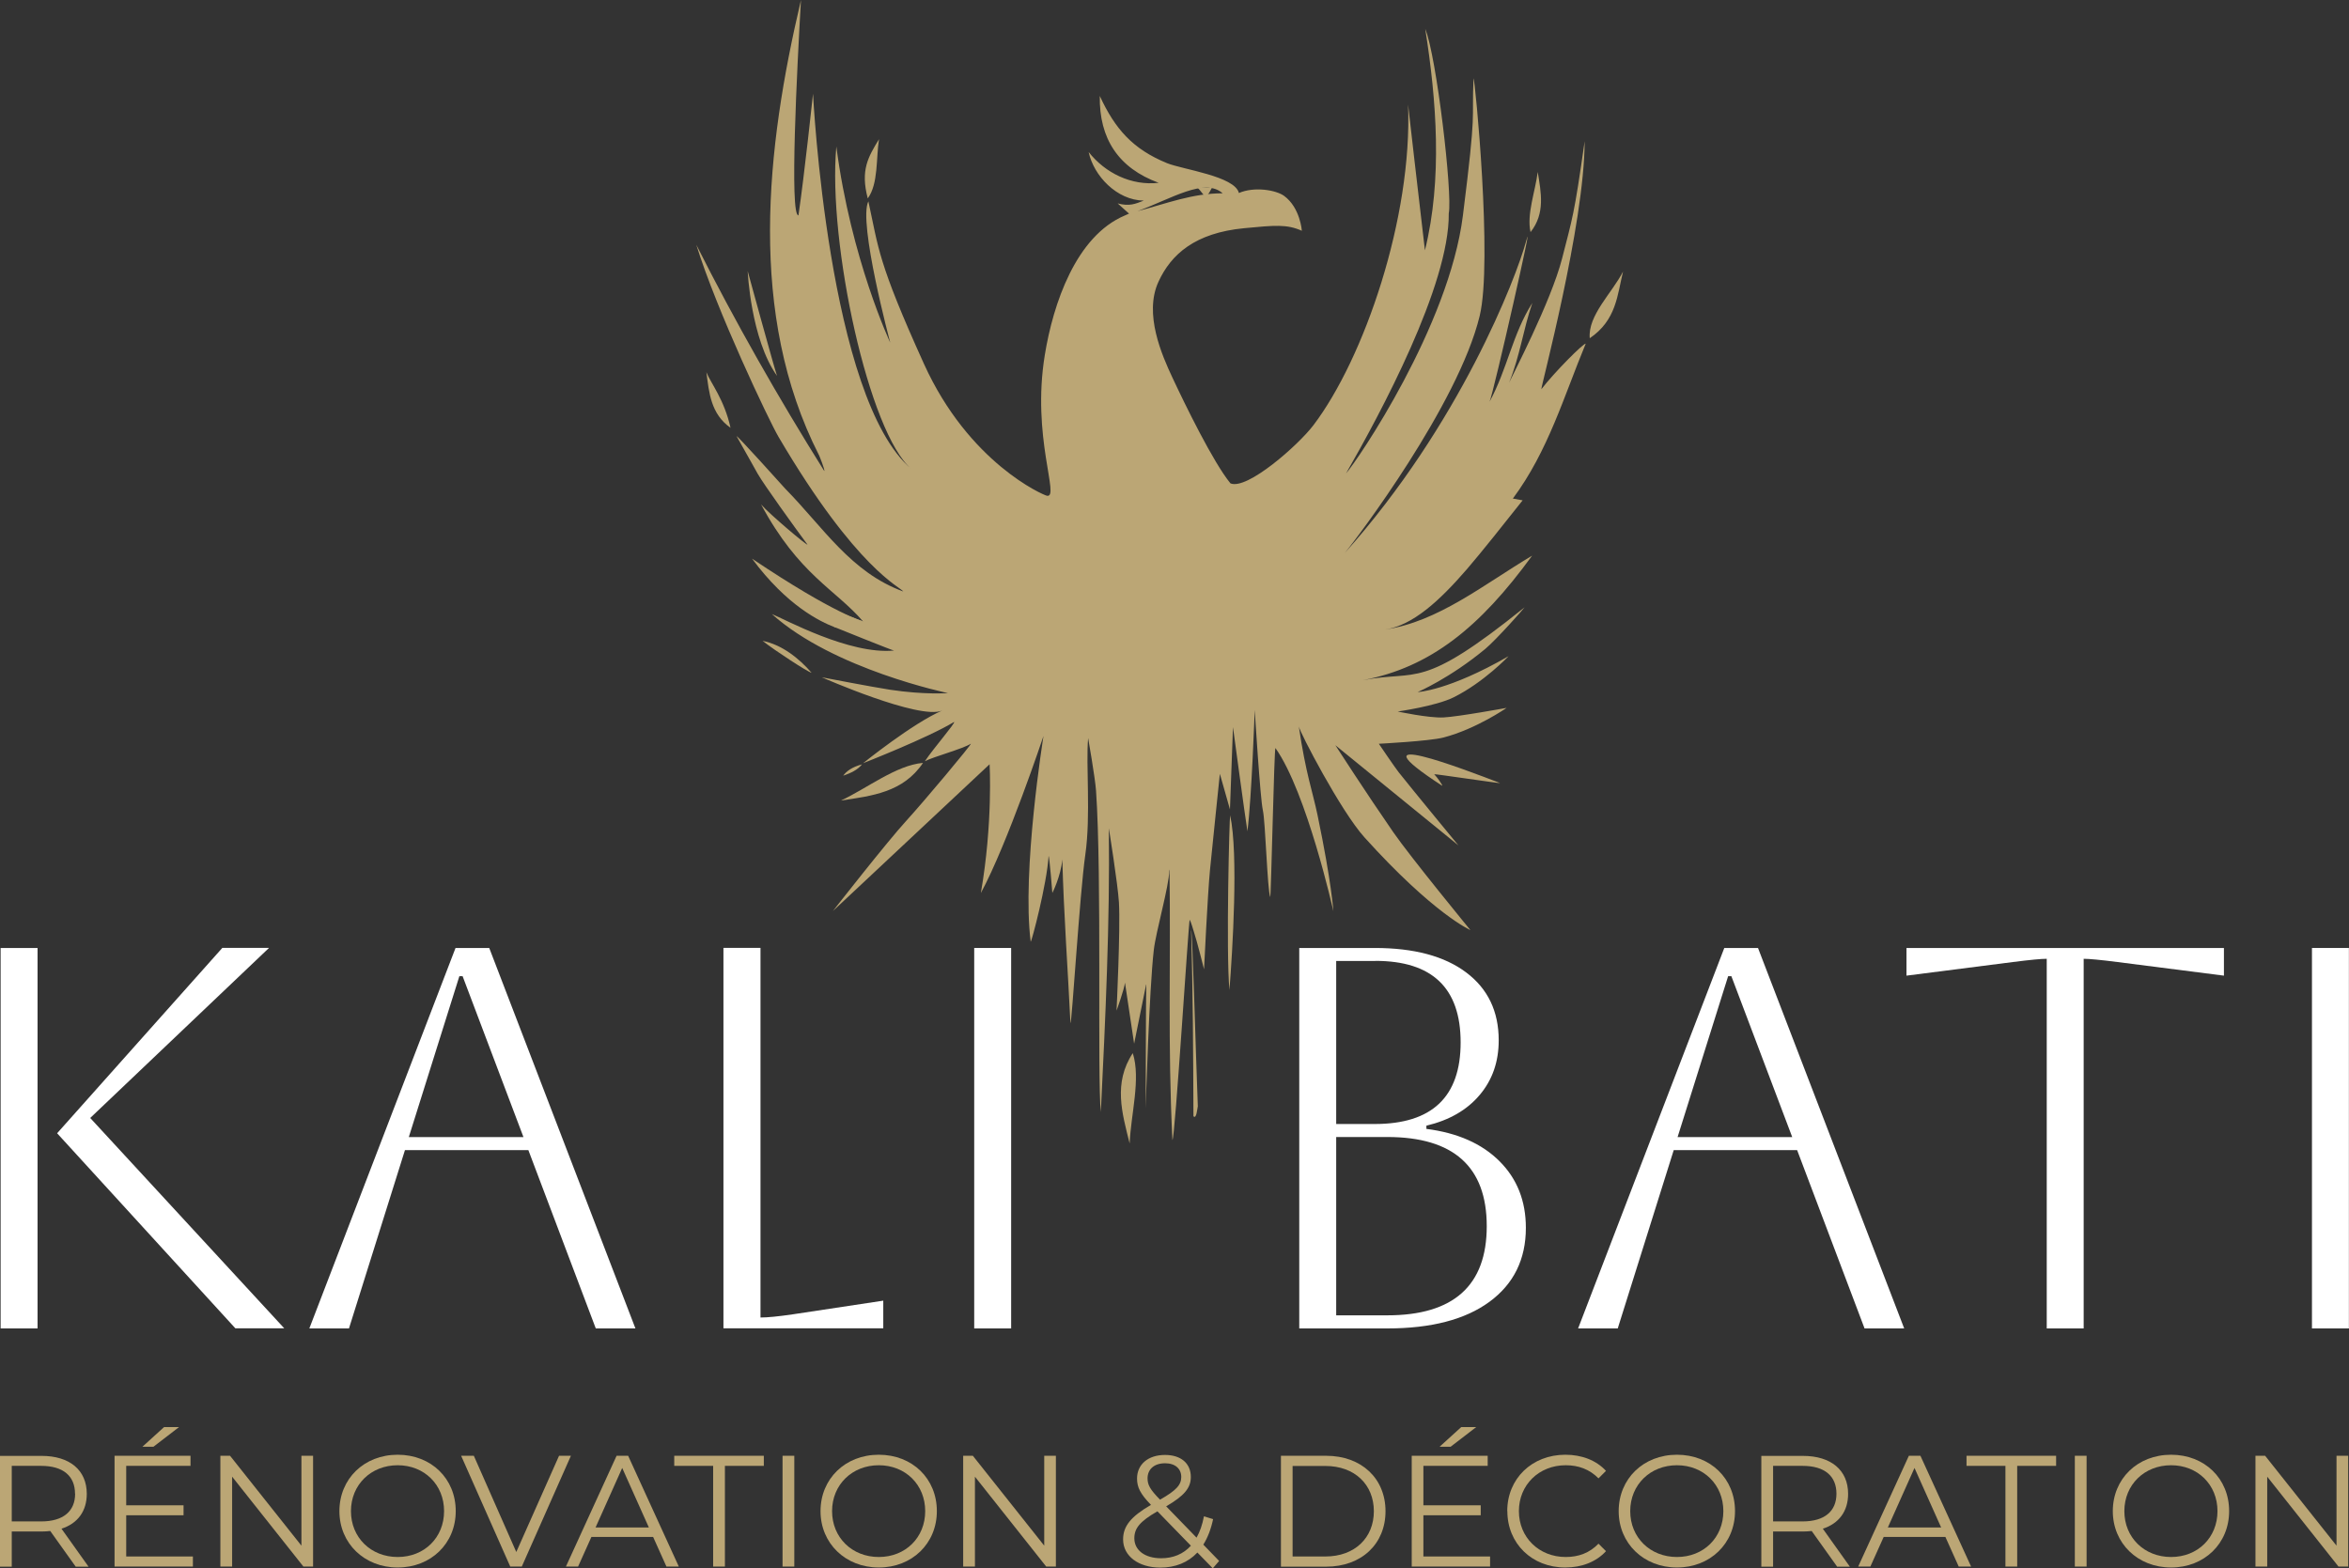 <?xml version="1.0" encoding="UTF-8"?>
<svg xmlns="http://www.w3.org/2000/svg" id="Calque_2" data-name="Calque 2" viewBox="0 0 225.76 150.75">
  <rect x="0" y="0" width="225.76" height="150.75" fill="#333333" stroke="none"/>
  <defs>
    <style>
      .cls-1 {
        fill: #bba675;
      }

      .cls-2 {
        fill: #fff;
      }
    </style>
  </defs>
  <g id="Calque_1-2" data-name="Calque 1">
    <g>
      <path class="cls-2" d="M.06,127.69v-36.57h3.55v36.57H.06ZM22.63,127.69l-17.14-18.76,15.88-17.82h4.49l-17.19,16.35,18.65,20.22h-4.7Z"></path>
      <path class="cls-2" d="M29.73,127.69l14.05-36.57h3.24l14.05,36.57h-3.81l-6.48-17.14h-11.86l-5.38,17.14h-3.81ZM44.15,93.83l-4.86,15.47h11.02l-5.85-15.47h-.31Z"></path>
      <path class="cls-2" d="M69.54,91.11h3.55v35.53c.66,0,1.71-.1,3.13-.31l8.67-1.31v2.66h-15.36v-36.57Z"></path>
      <path class="cls-2" d="M93.63,127.69v-36.57h3.55v36.57h-3.55Z"></path>
      <path class="cls-2" d="M124.87,127.69v-36.57h7.26c3.76,0,6.69.78,8.78,2.35,2.09,1.57,3.13,3.74,3.13,6.53,0,2.06-.61,3.81-1.83,5.25-1.22,1.45-2.93,2.43-5.12,2.95v.31c2.99.38,5.34,1.42,7.03,3.11,1.69,1.69,2.53,3.82,2.53,6.4,0,3.03-1.17,5.4-3.5,7.11-2.33,1.71-5.61,2.56-9.82,2.56h-8.46ZM132.18,92.37h-3.76v15.67h3.71c5.5,0,8.25-2.61,8.25-7.84s-2.73-7.84-8.2-7.84ZM133.33,109.29h-4.91v17.14h4.91c6.37,0,9.56-2.86,9.56-8.57s-3.19-8.57-9.56-8.57Z"></path>
      <path class="cls-2" d="M151.67,127.69l14.05-36.57h3.24l14.05,36.57h-3.81l-6.48-17.14h-11.86l-5.38,17.14h-3.81ZM166.09,93.83l-4.86,15.47h11.02l-5.85-15.47h-.31Z"></path>
      <path class="cls-2" d="M196.71,127.69v-35.53c-.52,0-1.6.1-3.24.31l-10.24,1.31v-2.66h30.51v2.66l-10.24-1.31c-1.64-.21-2.72-.31-3.24-.31v35.53h-3.55Z"></path>
      <path class="cls-2" d="M222.2,127.69v-36.57h3.55v36.57h-3.55Z"></path>
      <g>
        <path class="cls-1" d="M114.48,89.43c.17,5.87.2,11.98.22,17.86.29.33.37-.73.42-.96-.21-5.49-.52-16.99-.64-16.9Z"></path>
        <path class="cls-1" d="M118.16,95.17c.29-3.69.88-13.06.07-16.8-.07,0-.41,13.09-.07,16.8Z"></path>
        <path class="cls-1" d="M82.85,73.47c-.95.25-1.51.66-1.81,1.09.79-.27,1.4-.58,1.81-1.09Z"></path>
        <path class="cls-1" d="M116.48,18.04c-.47,0-.93,0-1.38,0,.69.69.69,1.37,1.38,0Z"></path>
        <path class="cls-1" d="M80.19,60.27s5.61,2.27,5.73,2.26c-4.28.41-10.49-3.01-11.74-3.51,5.95,5.34,16.93,7.6,16.93,7.6,0,0-2.22.18-5.55-.32-1.65-.25-6.58-1.2-6.58-1.2,0,0,9.38,4.13,11.57,3.2-2.81,1.2-7.6,5.06-7.6,5.06,0,0,6.24-2.44,8.75-3.97.12.13-1.96,2.5-2.81,3.78.75-.41,3.75-1.22,4.42-1.69.08.08-4.54,5.59-6.16,7.36-1.9,2.07-7.1,8.73-7.1,8.73l15.06-14.11s.33,5.62-.84,12.38c2.57-4.76,6.02-15.1,6.02-15.1,0,0-2.1,13.01-1.23,19.78.09,0,1.55-5.52,1.72-8.24.08,0,.36,3.55.36,3.55,0,0,.8-1.55.96-3.22.14,5.28.53,10.52.78,15.75.14-.03.89-12.45,1.43-16.22.54-3.77.04-8.64.27-11.2,0,0,.67,3.79.76,5.07.57,8.26.11,27.55.46,30.88.44-8.99.88-18.2.77-27.28,0,0,.86,5.33.97,7.13.15,2.6-.23,10.4-.23,10.4,0,0,.75-2.06.81-2.69l.88,5.87,1.17-5.77c-.04.86-.06,11.98-.06,11.98,0,0,.34-11.42.78-15.21.2-1.78,1.49-6.22,1.48-7.62l.03-.13c.13,8.9-.18,16.8.28,26.01.25-.07,1.56-21.14,1.66-21.18.15.26.32.92.42,1.22.29.87.96,3.55.96,3.55,0,0,.34-7.16.57-9.54.18-1.85.95-9.25.95-9.25l.97,3.42.29-7.91s1.16,8.6,1.39,10.01c.41-3.29.7-11.66.7-11.66,0,0,.53,8.55.78,9.63.25,1.08.43,7.63.71,8.36.08,0,.38-14.29.5-14.33,3.03,4.28,5.57,15.69,5.57,15.69,0,0-.16-2.71-1.52-9.23-.47-2.27-1.13-3.97-1.8-8.53.08.53,4.02,8.12,6.31,10.66,6.66,7.38,10.18,8.91,10.18,8.91,0,0-5.73-6.98-7.42-9.42-2.58-3.73-5.56-8.35-5.56-8.35l11.83,9.63s-4.38-5.31-5.75-7.04c-.35-.44-1.9-2.73-1.9-2.73,0,0,4.86-.25,6.21-.6,3.17-.83,6.07-2.85,6.07-2.85,0,0-4.65.85-6.07.92s-4.4-.57-4.4-.57c0,0,3.68-.52,5.37-1.36,2.92-1.45,5.29-3.96,5.29-3.96-5.8,3.34-8.74,3.45-8.74,3.45,0,0,3.07-1.31,6.49-4.14,1.06-.88,3.81-3.98,3.78-4-10.06,8.1-10.16,5.97-15.54,7,6.48-1.23,11.25-5.07,16.27-11.97-4.64,2.76-9.03,6.36-14.14,7.1,2.64-.38,5.23-2.74,7.88-5.81,1.39-1.61,3.63-4.44,5.35-6.61-.14-.03-.4-.07-.94-.17,3.4-4.57,4.91-9.85,7-14.88-.16-.12-3.03,2.76-4.26,4.37-.1-.05,4.14-15.76,4.16-23.84-1.02,7.21-1.17,7.36-2.17,11.28-1.07,4.17-4.85,11.37-5.09,11.93,1.05-2.6,1.34-5.05,2.23-7.66-1.91,3-2.4,6.36-4.11,9.49.39-.85,4.47-18.92,3.51-15.41-.96,3.51-6.35,17.56-17.44,29.97,1.15-1.37,10.92-14.29,12.98-22.8,1.27-5.22-.46-22.87-.59-22.85-.19,4.4.32,2.53-1.02,13.19-1.34,10.66-10.13,23.54-11.23,24.79,3.28-5.71,9.95-18.1,9.87-24.99.38-1.87-1.19-15.18-2.26-17.73,1.09,6.9,1.66,14.45-.03,21.28-.55-4.63-1.61-13.91-1.62-14.01.42,10.92-4.24,24.41-9.09,30.81-1.47,1.94-6.39,6.27-7.98,5.6-1.66-2.02-4.36-7.56-5.59-10.19-.98-2.1-2.76-6.09-1.33-9.19,1.21-2.64,3.52-4.7,8.26-5.15,2.94-.28,4.09-.39,5.52.25,0,0-.15-2.21-1.7-3.35-.78-.57-2.87-.92-4.35-.28-.38-1.62-5.41-2.26-6.91-2.87-3.29-1.35-4.99-3.28-6.46-6.46-.07,4.12,1.81,6.94,5.66,8.35-2.62.3-5.14-.94-6.73-2.96.48,2.27,2.7,4.64,5.3,4.67-.82.32-1.38.57-2.51.27l1.09.98s-.34.15-.4.18c-4.7,1.98-6.89,8.48-7.69,13.39-1.3,7.91,1.48,13.79.2,13.55-.33-.06-7.49-3.13-11.82-12.68-4.46-9.85-4.35-11.09-5.34-15.62-1.01,1.98,2.1,13.58,2.1,13.58,0,0-3.76-7.99-5.18-18.85-.84,9.28,3.15,27.59,7.22,31-8-6.7-9.46-36.07-9.46-36.07,0,0-.83,7.82-1.4,11.69-.87.08-.13-14.19.24-20.69-3.35,14.24-5.15,30.19,1.72,43.71,0-.04.62,1.5.52,1.55-4.38-6.98-8.58-14.37-12.3-21.75,1.96,6.31,6.97,16.88,7.91,18.48,7.52,12.8,11.77,14.45,11.98,14.85-5.03-1.83-7.69-6.17-11.34-9.88-.29-.32-4.59-5.11-4.68-5.05.83,1.46,2.18,3.88,2.04,3.63.64,1.1,3.49,5.06,4.78,6.8-.09.07-3.62-2.9-4.46-3.86,3.63,6.76,7.15,8.16,9.8,11.24-.47-.17-2.59-.98-2.59-.98M85.53,32.95c.04.07.07.15.11.22-.04-.07-.07-.15-.11-.22ZM109.32,20.3c3.27-1.2,6.45-3.25,8.19-1.72-2.94,0-5.4.99-8.19,1.72Z"></path>
        <path class="cls-1" d="M80.22,60.29c-1.39-.54-4.58-2.05-7.94-6.59,8.01,5.38,10.71,6.03,10.71,6.03"></path>
        <path class="cls-1" d="M73.29,61.6c1.26.99,4.31,2.97,4.71,3.07-1.21-1.4-2.87-2.71-4.71-3.07Z"></path>
        <path class="cls-1" d="M138.61,75.52c.04-.06-.47-.79-.77-1.1.03-.05,6.31.9,6.34.85-3.4-1.3-14.59-5.61-5.57.26Z"></path>
        <path class="cls-1" d="M147.79,16.53c-.23,1.84-1.08,4.09-.69,5.78,1.43-1.81,1.01-3.8.69-5.78Z"></path>
        <path class="cls-1" d="M74.68,36.13c-2.53-3.54-2.82-10.07-2.82-10.07,0,0,2.54,9.28,2.82,10.07Z"></path>
        <path class="cls-1" d="M67.89,35.78c.44,1.08,1.72,2.63,2.32,5.34-1.89-1.33-2.06-3.35-2.32-5.34Z"></path>
        <path class="cls-1" d="M80.82,76.95c2.51-1.17,5.31-3.4,7.89-3.62-1.92,2.85-4.93,3.17-7.89,3.62Z"></path>
        <path class="cls-1" d="M108.57,109.91c.11-2.77,1.09-6.21.3-8.68-1.89,2.87-1.03,5.77-.3,8.68Z"></path>
        <path class="cls-1" d="M155.99,26.1c-1.04,2.04-3.4,4.22-3.2,6.41,2.58-1.75,2.65-4.19,3.2-6.41Z"></path>
        <path class="cls-1" d="M84.48,13.38c-.29,1.82-.05,4.28-1.08,5.69-.72-2.72.04-3.98,1.08-5.69Z"></path>
      </g>
      <g>
        <path class="cls-1" d="M7.27,150.58l-2.44-3.42c-.27.03-.55.05-.85.05H1.13v3.38H0v-10.65h3.99c2.71,0,4.35,1.37,4.35,3.65,0,1.67-.88,2.85-2.43,3.35l2.6,3.65h-1.23ZM7.21,143.58c0-1.7-1.13-2.68-3.26-2.68H1.13v5.34h2.83c2.13,0,3.26-.99,3.26-2.66Z"></path>
        <path class="cls-1" d="M18.54,149.61v.97h-7.53v-10.65h7.3v.97h-6.18v3.79h5.51v.96h-5.51v3.96h6.41ZM14.75,139.06h-1.06l2.08-1.89h1.44l-2.46,1.89Z"></path>
        <path class="cls-1" d="M30.09,139.93v10.65h-.93l-6.85-8.64v8.64h-1.13v-10.65h.93l6.86,8.64v-8.64h1.11Z"></path>
        <path class="cls-1" d="M32.62,145.25c0-3.1,2.37-5.42,5.6-5.42s5.58,2.3,5.58,5.42-2.39,5.42-5.58,5.42-5.6-2.31-5.6-5.42ZM42.68,145.25c0-2.54-1.9-4.41-4.46-4.41s-4.49,1.87-4.49,4.41,1.92,4.41,4.49,4.41,4.46-1.87,4.46-4.41Z"></path>
        <path class="cls-1" d="M54.87,139.93l-4.72,10.65h-1.11l-4.72-10.65h1.22l4.08,9.25,4.11-9.25h1.14Z"></path>
        <path class="cls-1" d="M62.77,147.73h-5.93l-1.28,2.85h-1.17l4.87-10.65h1.11l4.87,10.65h-1.19l-1.28-2.85ZM62.36,146.82l-2.56-5.72-2.56,5.72h5.11Z"></path>
        <path class="cls-1" d="M68.54,140.9h-3.74v-.97h8.61v.97h-3.74v9.68h-1.13v-9.68Z"></path>
        <path class="cls-1" d="M75.21,139.93h1.13v10.65h-1.13v-10.65Z"></path>
        <path class="cls-1" d="M78.86,145.25c0-3.1,2.37-5.42,5.6-5.42s5.58,2.3,5.58,5.42-2.39,5.42-5.58,5.42-5.6-2.31-5.6-5.42ZM88.92,145.25c0-2.54-1.9-4.41-4.46-4.41s-4.49,1.87-4.49,4.41,1.92,4.41,4.49,4.41,4.46-1.87,4.46-4.41Z"></path>
        <path class="cls-1" d="M101.48,139.93v10.65h-.93l-6.85-8.64v8.64h-1.13v-10.65h.93l6.86,8.64v-8.64h1.11Z"></path>
        <path class="cls-1" d="M116.56,150.75l-1.48-1.52c-.9.96-2.12,1.45-3.56,1.45-2.08,0-3.58-1.1-3.58-2.71,0-1.26.73-2.19,2.68-3.32-1.03-1.06-1.34-1.7-1.34-2.53,0-1.35,1.05-2.27,2.69-2.27,1.51,0,2.48.79,2.48,2.12,0,1.06-.64,1.81-2.37,2.82l2.92,3.01c.32-.56.56-1.25.71-2.05l.88.27c-.2.96-.52,1.78-.94,2.45l1.52,1.57-.62.72ZM114.45,148.57l-3.21-3.3c-1.7.97-2.22,1.64-2.22,2.59,0,1.16,1.03,1.92,2.57,1.92,1.16,0,2.13-.4,2.86-1.2ZM110.29,142.1c0,.62.23,1.06,1.2,2.05,1.54-.88,2.04-1.41,2.04-2.18s-.56-1.32-1.55-1.32c-1.07,0-1.69.59-1.69,1.45Z"></path>
        <path class="cls-1" d="M123.11,139.93h4.34c3.41,0,5.71,2.19,5.71,5.33s-2.3,5.33-5.71,5.33h-4.34v-10.65ZM127.38,149.61c2.83,0,4.66-1.8,4.66-4.35s-1.83-4.35-4.66-4.35h-3.15v8.7h3.15Z"></path>
        <path class="cls-1" d="M143.21,149.61v.97h-7.53v-10.65h7.3v.97h-6.18v3.79h5.51v.96h-5.51v3.96h6.41ZM139.42,139.06h-1.06l2.08-1.89h1.44l-2.46,1.89Z"></path>
        <path class="cls-1" d="M144.86,145.25c0-3.12,2.37-5.42,5.59-5.42,1.55,0,2.95.52,3.9,1.55l-.72.72c-.87-.88-1.93-1.26-3.15-1.26-2.57,0-4.5,1.89-4.5,4.41s1.93,4.41,4.5,4.41c1.22,0,2.28-.38,3.15-1.28l.72.72c-.94,1.03-2.34,1.57-3.91,1.57-3.2,0-5.57-2.3-5.57-5.42Z"></path>
        <path class="cls-1" d="M155.57,145.25c0-3.1,2.37-5.42,5.6-5.42s5.58,2.3,5.58,5.42-2.39,5.42-5.58,5.42-5.6-2.31-5.6-5.42ZM165.63,145.25c0-2.54-1.9-4.41-4.46-4.41s-4.49,1.87-4.49,4.41,1.92,4.41,4.49,4.41,4.46-1.87,4.46-4.41Z"></path>
        <path class="cls-1" d="M176.56,150.58l-2.44-3.42c-.27.03-.55.05-.85.05h-2.86v3.38h-1.13v-10.65h3.99c2.71,0,4.35,1.37,4.35,3.65,0,1.67-.88,2.85-2.43,3.35l2.6,3.65h-1.23ZM176.5,143.58c0-1.7-1.13-2.68-3.26-2.68h-2.83v5.34h2.83c2.13,0,3.26-.99,3.26-2.66Z"></path>
        <path class="cls-1" d="M186.97,147.73h-5.93l-1.28,2.85h-1.17l4.87-10.65h1.11l4.87,10.65h-1.19l-1.28-2.85ZM186.56,146.82l-2.56-5.72-2.56,5.72h5.11Z"></path>
        <path class="cls-1" d="M192.74,140.9h-3.74v-.97h8.61v.97h-3.74v9.68h-1.13v-9.68Z"></path>
        <path class="cls-1" d="M199.41,139.93h1.13v10.65h-1.13v-10.65Z"></path>
        <path class="cls-1" d="M203.06,145.25c0-3.1,2.37-5.42,5.6-5.42s5.58,2.3,5.58,5.42-2.39,5.42-5.58,5.42-5.6-2.31-5.6-5.42ZM213.12,145.25c0-2.54-1.9-4.41-4.46-4.41s-4.49,1.87-4.49,4.41,1.92,4.41,4.49,4.41,4.46-1.87,4.46-4.41Z"></path>
        <path class="cls-1" d="M225.68,139.93v10.65h-.93l-6.85-8.64v8.64h-1.13v-10.65h.93l6.86,8.64v-8.64h1.11Z"></path>
      </g>
    </g>
  </g>
</svg>
